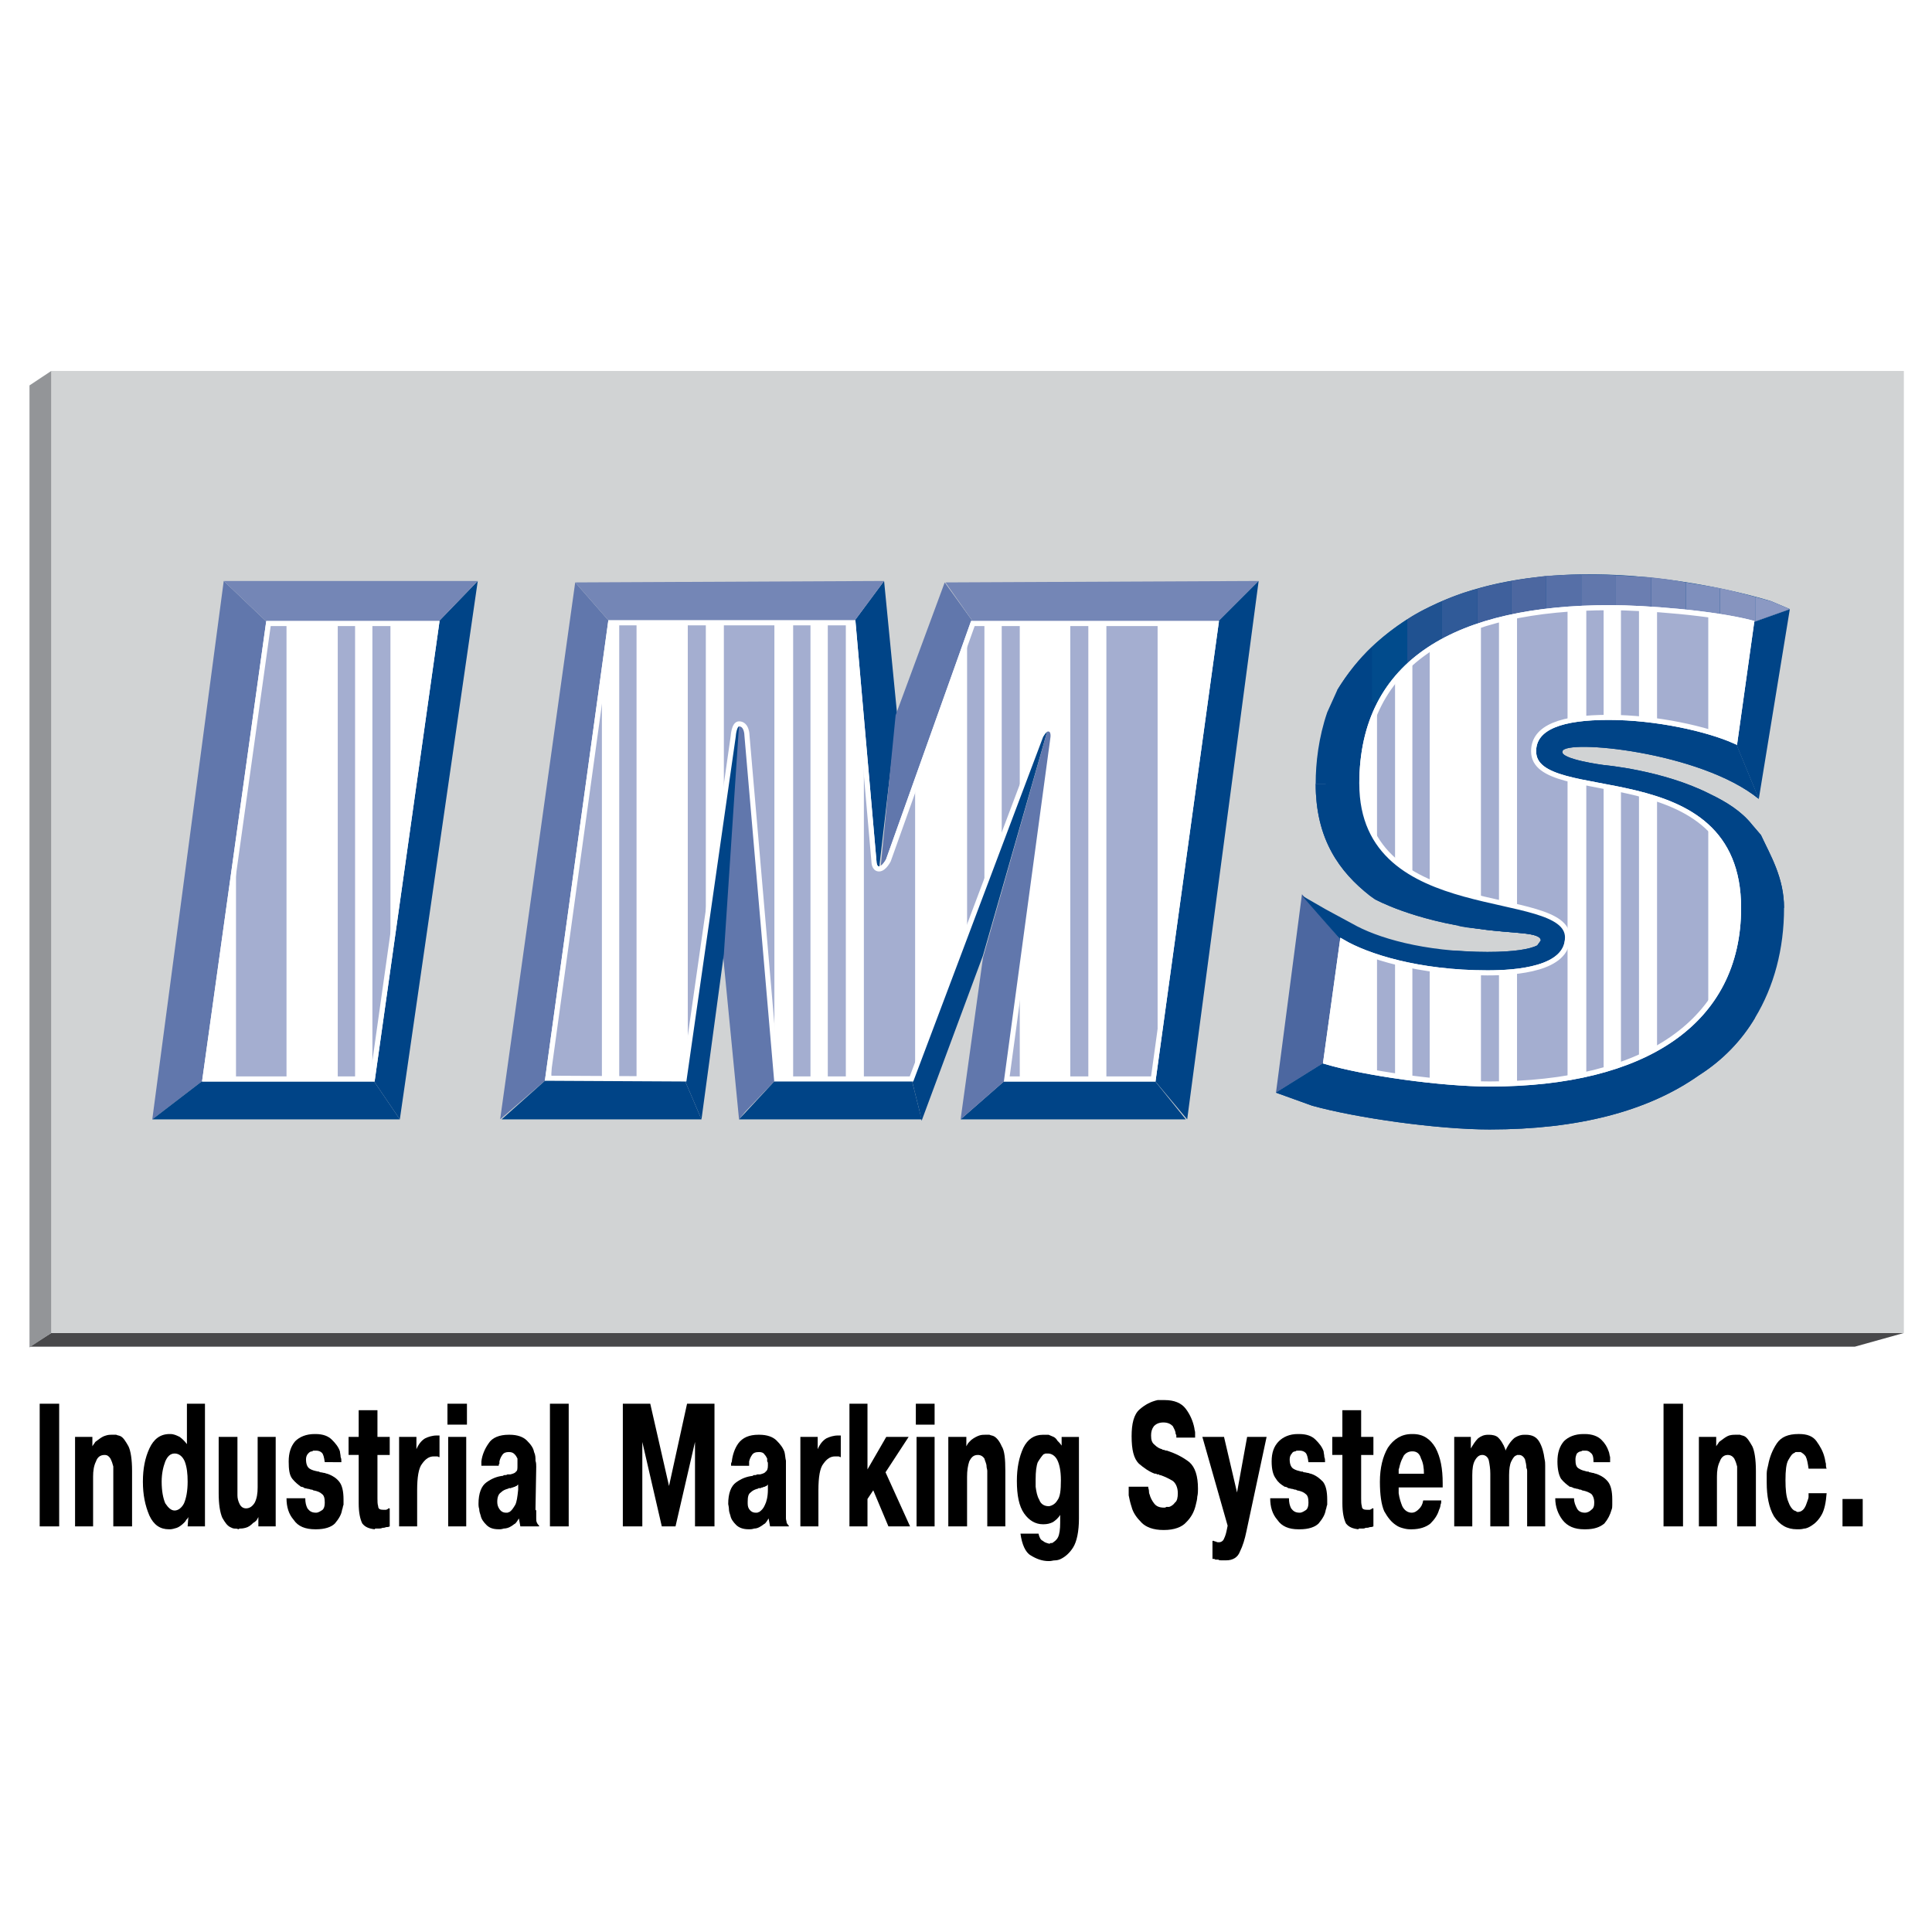 <?xml version="1.0" encoding="utf-8"?>
<!-- Generator: Adobe Illustrator 13.0.0, SVG Export Plug-In . SVG Version: 6.00 Build 14948)  -->
<!DOCTYPE svg PUBLIC "-//W3C//DTD SVG 1.0//EN" "http://www.w3.org/TR/2001/REC-SVG-20010904/DTD/svg10.dtd">
<svg version="1.0" id="Layer_1" xmlns="http://www.w3.org/2000/svg" xmlns:xlink="http://www.w3.org/1999/xlink" x="0px" y="0px"
	 width="192.744px" height="192.744px" viewBox="0 0 192.744 192.744" enable-background="new 0 0 192.744 192.744"
	 xml:space="preserve">
<g>
	<polygon fill-rule="evenodd" clip-rule="evenodd" fill="#FFFFFF" points="0,0 192.744,0 192.744,192.744 0,192.744 0,0 	"/>
	<polygon fill-rule="evenodd" clip-rule="evenodd" fill="#48484A" points="2.952,134.352 185.041,134.352 189.936,132.984 
		5.112,132.984 2.952,134.352 	"/>
	<polygon fill-rule="evenodd" clip-rule="evenodd" fill="#D1D3D4" points="5.112,132.984 189.936,132.984 189.936,37.008 
		5.112,37.008 5.112,132.984 	"/>
	<polygon fill-rule="evenodd" clip-rule="evenodd" fill="#939598" points="5.112,132.984 2.942,134.428 2.942,38.451 5.112,37.008 
		5.112,132.984 	"/>
	<polygon fill-rule="evenodd" clip-rule="evenodd" fill="#4C67A0" points="133.92,93.96 129.889,89.208 127.297,109.008 
		132.264,105.912 133.92,93.96 	"/>
	<polygon fill-rule="evenodd" clip-rule="evenodd" fill="#004487" points="173.088,73.944 174.744,62.136 178.561,60.768 
		175.465,79.704 173.088,73.944 	"/>
	<path fill-rule="evenodd" clip-rule="evenodd" fill="#004487" d="M173.088,73.944c-2.736-1.224-7.848-2.376-12.6-2.376
		c-4.607,0-7.488,0.936-7.488,3.384c0,3.744,8.496,2.736,14.615,5.76c3.24,1.584,5.832,4.464,5.832,9.864
		c0,3.384-0.863,6.336-2.447,8.711c-3.672,5.762-11.52,8.857-22.393,8.857c-4.824,0-12.455-1.08-16.344-2.232l-4.967,3.096
		l3.6,1.297c4.393,1.223,12.527,2.375,17.711,2.375c8.785,0,15.77-1.799,20.881-5.4c2.375-1.512,4.248-3.455,5.615-5.76
		c1.873-3.096,2.881-6.839,2.881-10.943c0-3.024-1.369-5.256-2.305-7.272l-0.863-1.008c-1.08-1.368-2.592-2.304-4.248-3.096
		c-4.68-2.376-10.584-2.88-10.584-2.88s-4.393-0.576-4.104-1.368c0.215-1.224,13.752,0,19.584,4.752L173.088,73.944L173.088,73.944z
		"/>
	<path fill-rule="evenodd" clip-rule="evenodd" fill="#004487" d="M177.984,90.576c0-3.024-1.369-5.256-2.305-7.272l-0.863-1.008
		c-1.08-1.368-2.592-2.304-4.248-3.096c-4.68-2.376-10.584-2.88-10.584-2.88s-4.393-0.576-4.104-1.368
		c0.215-1.224,13.752,0,19.584,4.752l-2.377-5.76c-2.736-1.224-7.848-2.376-12.6-2.376c-4.607,0-7.488,0.936-7.488,3.384
		c0,3.744,8.496,2.736,14.615,5.76c3.24,1.584,5.832,4.464,5.832,9.864H177.984L177.984,90.576z"/>
	<path fill-rule="evenodd" clip-rule="evenodd" fill="#004487" d="M175.104,101.52c-1.367,2.305-3.24,4.248-5.615,5.76
		c-5.111,3.602-12.096,5.4-20.881,5.4c-5.184,0-13.318-1.152-17.711-2.375l-3.6-1.297l4.967-3.096
		c3.889,1.152,11.52,2.232,16.344,2.232c10.873,0,18.721-3.096,22.393-8.857L175.104,101.52L175.104,101.52z"/>
	<path fill-rule="evenodd" clip-rule="evenodd" fill="#004487" d="M133.92,93.96c2.447,1.44,7.561,3.097,14.473,3.097
		c2.879,0,7.992-0.361,7.992-3.529c0-5.184-20.521-1.224-20.521-15.336c0-2.952,0.648-5.688,1.801-7.992
		c3.385-6.624,11.736-9.576,22.969-9.576c3.455,0,10.223,0.504,14.111,1.512l3.816-1.368l-1.873-0.792
		c0,0-31.535-10.08-43.271,8.856l-1.008,2.232c-0.863,2.52-1.152,5.04-1.152,7.128c0,5.544,2.377,8.784,5.4,11.16l0.504,0.36
		c0,0,3.744,2.088,10.367,2.952c3.457,0.504,6.121,0.288,6.193,1.152l-0.361,0.504c-0.719,0.36-2.23,0.648-4.967,0.648
		c-6.408,0-11.088-1.44-13.465-2.808l-2.664-1.44l-2.375-1.368L133.92,93.96L133.92,93.96z"/>
	<path fill-rule="evenodd" clip-rule="evenodd" fill="#8B99C3" d="M131.615,81.432l0.648-3.24h-1.008
		C131.256,79.344,131.4,80.424,131.615,81.432L131.615,81.432z"/>
	<path fill-rule="evenodd" clip-rule="evenodd" fill="#004487" d="M146.232,89.208l-0.721,3.168
		c0.648,0.144,1.297,0.216,2.016,0.288c3.457,0.504,6.121,0.288,6.193,1.152l-0.361,0.504c-0.719,0.36-2.23,0.648-4.967,0.648
		c-1.225,0-2.377-0.072-3.385-0.144l-0.504,2.088c1.225,0.072,2.52,0.145,3.889,0.145c2.879,0,7.992-0.361,7.992-3.529
		C156.385,90.936,151.271,90.648,146.232,89.208L146.232,89.208z"/>
	<path fill-rule="evenodd" clip-rule="evenodd" fill="#004487" d="M136.873,69.984v-5.472c-1.297,1.224-2.449,2.664-3.457,4.32
		L136.873,69.984L136.873,69.984z"/>
	<path fill-rule="evenodd" clip-rule="evenodd" fill="#014B8C" d="M140.4,66.528v-4.752c-1.225,0.792-2.449,1.728-3.527,2.736v5.472
		l0.791,0.216C138.385,68.832,139.248,67.608,140.4,66.528L140.4,66.528z"/>
	<path fill-rule="evenodd" clip-rule="evenodd" fill="#205291" d="M143.855,64.008v-4.032c-1.15,0.504-2.375,1.08-3.455,1.8v4.752
		C141.408,65.592,142.561,64.728,143.855,64.008L143.855,64.008z"/>
	<path fill-rule="evenodd" clip-rule="evenodd" fill="#305A98" d="M147.385,62.496v-3.744c-1.225,0.288-2.377,0.72-3.529,1.224
		v4.032C144.936,63.432,146.16,62.928,147.385,62.496L147.385,62.496z"/>
	<path fill-rule="evenodd" clip-rule="evenodd" fill="#3F609C" d="M150.768,61.56v-3.6c-1.152,0.216-2.303,0.432-3.383,0.792v3.744
		C148.465,62.136,149.545,61.848,150.768,61.56L150.768,61.56z"/>
	<path fill-rule="evenodd" clip-rule="evenodd" fill="#4C67A0" d="M154.225,60.984v-3.528c-1.152,0.144-2.305,0.288-3.457,0.504v3.6
		C151.848,61.344,153,61.128,154.225,60.984L154.225,60.984z"/>
	<path fill-rule="evenodd" clip-rule="evenodd" fill="#566FA7" d="M157.752,60.696v-3.384c-1.152,0-2.305,0.072-3.527,0.144v3.528
		C155.377,60.84,156.527,60.768,157.752,60.696L157.752,60.696z"/>
	<path fill-rule="evenodd" clip-rule="evenodd" fill="#6177AC" d="M161.209,60.624v-3.24c-1.08-0.072-2.305-0.072-3.457-0.072v3.384
		c0.936-0.072,1.873-0.072,2.881-0.072C160.775,60.624,160.992,60.624,161.209,60.624L161.209,60.624z"/>
	<path fill-rule="evenodd" clip-rule="evenodd" fill="#6B7EB1" d="M164.736,60.768V57.6c-1.152-0.072-2.305-0.144-3.527-0.216v3.24
		C162.217,60.624,163.439,60.696,164.736,60.768L164.736,60.768z"/>
	<path fill-rule="evenodd" clip-rule="evenodd" fill="#7486B6" d="M168.191,61.056v-2.952c-1.08-0.216-2.23-0.36-3.455-0.504v3.168
		C165.816,60.84,167.041,60.912,168.191,61.056L168.191,61.056z"/>
	<path fill-rule="evenodd" clip-rule="evenodd" fill="#7E8FBD" d="M171.576,61.488V58.68c-1.008-0.216-2.16-0.36-3.385-0.576v2.952
		C169.344,61.2,170.496,61.344,171.576,61.488L171.576,61.488z"/>
	<path fill-rule="evenodd" clip-rule="evenodd" fill="#8694BF" d="M175.104,61.992v-2.448c-0.863-0.216-2.088-0.576-3.527-0.864
		v2.808c1.152,0.216,2.232,0.36,3.168,0.648L175.104,61.992L175.104,61.992z"/>
	<path fill-rule="evenodd" clip-rule="evenodd" fill="#8B99C3" d="M175.104,59.544v2.448l3.457-1.224l-1.873-0.792
		C176.688,59.976,176.111,59.832,175.104,59.544L175.104,59.544z"/>
	
		<path fill-rule="evenodd" clip-rule="evenodd" fill="#FFFFFF" stroke="#FFFFFF" stroke-width="0.507" stroke-miterlimit="2.613" d="
		M160.633,60.624c-15.121,0-24.77,5.256-24.77,17.568c0,14.112,20.521,10.152,20.521,15.336c0,3.168-5.113,3.529-7.992,3.529
		c-6.912,0-12.025-1.657-14.473-3.097l-1.656,11.952c3.889,1.152,11.52,2.232,16.344,2.232c15.48,0,24.84-6.193,24.84-17.568
		c0-15.48-20.447-9.864-20.447-15.624c0-2.448,2.881-3.384,7.488-3.384c4.752,0,9.863,1.152,12.6,2.376l1.656-11.808
		C170.855,61.128,164.088,60.624,160.633,60.624L160.633,60.624z"/>
	<path fill-rule="evenodd" clip-rule="evenodd" fill="#004487" d="M88.2,57.96l1.296,13.248l-1.8,15.48
		c-0.504,0-0.504-0.72-0.504-0.72l-2.088-23.832L88.2,57.96L88.2,57.96z"/>
	<path fill-rule="evenodd" clip-rule="evenodd" fill="#6177AC" d="M97.2,62.208l-8.568,23.616c0,0-0.432,0.864-0.792,0.864
		l1.512-15.336l4.896-13.248L97.2,62.208L97.2,62.208z"/>
	<polygon fill-rule="evenodd" clip-rule="evenodd" fill="#6177AC" points="57.384,58.104 60.912,62.136 54.648,107.568 
		49.896,111.672 57.384,58.104 	"/>
	<polygon fill-rule="evenodd" clip-rule="evenodd" fill="#7486B6" points="94.32,58.104 97.2,62.208 121.32,62.208 125.568,57.96 
		94.32,58.104 	"/>
	<polygon fill-rule="evenodd" clip-rule="evenodd" fill="#7486B6" points="57.384,58.104 60.912,62.136 85.104,62.136 88.2,57.96 
		57.384,58.104 	"/>
	<polygon fill-rule="evenodd" clip-rule="evenodd" fill="#004487" points="100.439,107.641 95.832,111.672 118.297,111.672 
		115.057,107.641 100.439,107.641 	"/>
	<polygon fill-rule="evenodd" clip-rule="evenodd" fill="#004487" points="121.32,62.208 125.568,57.96 118.439,111.672 
		115.057,107.641 121.32,62.208 	"/>
	<polygon fill-rule="evenodd" clip-rule="evenodd" fill="#004487" points="39.888,111.672 37.152,107.641 43.56,62.208 
		47.664,57.96 39.888,111.672 	"/>
	<polygon fill-rule="evenodd" clip-rule="evenodd" fill="#6177AC" points="15.192,111.672 20.448,107.641 26.784,62.208 
		22.32,57.96 15.192,111.672 	"/>
	<polygon fill-rule="evenodd" clip-rule="evenodd" fill="#7486B6" points="22.32,57.96 26.784,62.208 43.56,62.208 47.664,57.96 
		22.32,57.96 	"/>
	<polygon fill-rule="evenodd" clip-rule="evenodd" fill="#004487" points="15.192,111.672 20.448,107.641 37.152,107.641 
		39.888,111.672 15.192,111.672 	"/>
	
		<polygon fill-rule="evenodd" clip-rule="evenodd" fill="#FFFFFF" stroke="#FFFFFF" stroke-width="0.507" stroke-miterlimit="2.613" points="
		43.56,62.208 37.152,107.641 20.448,107.641 26.784,62.208 43.56,62.208 	"/>
	
		<path fill-rule="evenodd" clip-rule="evenodd" fill="#FFFFFF" stroke="#FFFFFF" stroke-width="0.507" stroke-miterlimit="2.613" d="
		M60.912,62.136h24.192l2.088,23.832c0,0,0,0.72,0.504,0.72c0.504,0,0.936-0.864,0.936-0.864l8.424-23.616h24.264l-6.264,45.433
		h-14.617l4.609-34.057c0,0,0.143-0.864-0.504-0.864c-0.361,0-0.721,0.72-0.721,0.72l-12.888,34.201H77.472L74.52,73.368
		c0,0,0-1.152-0.792-1.152c-0.504,0-0.576,1.224-0.576,1.224l-4.896,34.201l-13.608-0.072L60.912,62.136L60.912,62.136z"/>
	<path fill-rule="evenodd" clip-rule="evenodd" fill="#004487" d="M156.385,93.528c0-5.184-20.521-1.224-20.521-15.336h-4.607
		c0,5.544,2.377,8.784,5.4,11.16l0.504,0.36c0,0,3.744,2.088,10.367,2.952c3.457,0.504,6.121,0.288,6.193,1.152L156.385,93.528
		L156.385,93.528z"/>
	<polygon fill-rule="evenodd" clip-rule="evenodd" fill="#A4AED0" points="60.048,107.568 60.048,68.112 55.008,105.119 
		55.008,107.568 60.048,107.568 	"/>
	<polygon fill-rule="evenodd" clip-rule="evenodd" fill="#A4AED0" points="115.488,104.615 115.488,62.208 110.377,62.208 
		110.377,107.641 115.057,107.641 115.488,104.615 	"/>
	<path fill-rule="evenodd" clip-rule="evenodd" fill="#A4AED0" d="M91.296,106.848V78.408l-2.664,7.416c0,0-0.432,0.864-0.936,0.864
		c-0.504,0-0.504-0.72-0.504-0.72l-1.008-11.736v33.409h4.752L91.296,106.848L91.296,106.848z"/>
	<path fill-rule="evenodd" clip-rule="evenodd" fill="#A4AED0" d="M77.256,105.336v-43.2h-5.04V79.92l0.936-6.48
		c0,0,0.072-1.224,0.576-1.224c0.792,0,0.792,1.152,0.792,1.152L77.256,105.336L77.256,105.336z"/>
	<polygon fill-rule="evenodd" clip-rule="evenodd" fill="#A4AED0" points="108.576,107.641 108.576,62.208 106.775,62.208 
		106.775,107.641 108.576,107.641 	"/>
	<path fill-rule="evenodd" clip-rule="evenodd" fill="#A4AED0" d="M101.736,107.641v-9.289l-1.297,9.289H101.736L101.736,107.641z
		 M101.736,79.056V62.208h-1.801v21.6L101.736,79.056L101.736,79.056z"/>
	<polygon fill-rule="evenodd" clip-rule="evenodd" fill="#A4AED0" points="98.209,88.344 98.209,62.208 97.056,62.208 96.48,64.008 
		96.48,93.096 98.209,88.344 	"/>
	<polygon fill-rule="evenodd" clip-rule="evenodd" fill="#A4AED0" points="84.384,107.641 84.384,62.136 82.584,62.136 
		82.584,107.641 84.384,107.641 	"/>
	<polygon fill-rule="evenodd" clip-rule="evenodd" fill="#A4AED0" points="80.856,107.641 80.856,62.136 79.128,62.136 
		79.128,107.641 80.856,107.641 	"/>
	<polygon fill-rule="evenodd" clip-rule="evenodd" fill="#A4AED0" points="70.416,92.664 70.416,62.136 68.616,62.136 
		68.616,105.119 70.416,92.664 	"/>
	<polygon fill-rule="evenodd" clip-rule="evenodd" fill="#A4AED0" points="63.504,107.641 63.504,62.136 61.776,62.136 
		61.776,107.641 63.504,107.641 	"/>
	<path fill-rule="evenodd" clip-rule="evenodd" fill="#A4AED0" d="M170.424,100.297V82.512c-1.439-1.296-3.24-2.16-5.111-2.808
		v24.911C167.4,103.393,169.057,101.951,170.424,100.297L170.424,100.297z M170.424,73.008V61.344
		c-1.729-0.288-3.455-0.432-5.111-0.576v11.16C167.111,72.216,168.912,72.576,170.424,73.008L170.424,73.008z"/>
	<path fill-rule="evenodd" clip-rule="evenodd" fill="#A4AED0" d="M156.385,107.568v-29.88c-2.018-0.504-3.385-1.224-3.385-2.736
		c0-1.656,1.225-2.592,3.385-3.024v-11.16c-1.801,0.144-3.457,0.36-5.041,0.648v29.016c2.881,0.72,5.041,1.44,5.041,3.096
		c0,2.232-2.521,3.096-5.041,3.384v11.16C153.145,108,154.801,107.855,156.385,107.568L156.385,107.568z"/>
	<path fill-rule="evenodd" clip-rule="evenodd" fill="#A4AED0" d="M163.512,105.48V79.2c-0.576-0.144-1.223-0.288-1.799-0.432
		v27.431C162.359,105.984,162.936,105.768,163.512,105.48L163.512,105.48z M163.512,71.712V60.696c-0.648,0-1.223-0.072-1.799-0.072
		V71.64C162.289,71.64,162.936,71.712,163.512,71.712L163.512,71.712z"/>
	<path fill-rule="evenodd" clip-rule="evenodd" fill="#A4AED0" d="M159.984,106.775V78.408c-0.576-0.072-1.225-0.216-1.729-0.288
		v29.089C158.832,107.064,159.408,106.92,159.984,106.775L159.984,106.775z M159.984,71.568V60.624c-0.576,0-1.152,0-1.729,0v11.088
		C158.76,71.64,159.408,71.64,159.984,71.568L159.984,71.568z"/>
	<path fill-rule="evenodd" clip-rule="evenodd" fill="#A4AED0" d="M149.545,108.145V97.057c-0.434,0-0.793,0-1.152,0
		c-0.217,0-0.432,0-0.648,0v11.088c0.287,0,0.576,0,0.863,0C148.896,108.145,149.256,108.145,149.545,108.145L149.545,108.145z
		 M149.545,90V61.848c-0.648,0.144-1.225,0.288-1.801,0.504V89.64C148.32,89.784,148.969,89.928,149.545,90L149.545,90z"/>
	<path fill-rule="evenodd" clip-rule="evenodd" fill="#A4AED0" d="M142.633,107.783V96.624c-0.576-0.072-1.152-0.144-1.729-0.288
		v11.232C141.48,107.641,142.057,107.713,142.633,107.783L142.633,107.783z M142.633,87.984V64.728
		c-0.576,0.432-1.225,0.864-1.729,1.368V87.12C141.408,87.408,142.057,87.768,142.633,87.984L142.633,87.984z"/>
	<path fill-rule="evenodd" clip-rule="evenodd" fill="#A4AED0" d="M139.176,107.352V95.976c-0.648-0.144-1.225-0.36-1.799-0.504
		v11.592C137.951,107.137,138.527,107.209,139.176,107.352L139.176,107.352z M139.176,85.896v-18c-0.719,0.864-1.295,1.8-1.799,2.88
		v13.032C137.881,84.6,138.457,85.32,139.176,85.896L139.176,85.896z"/>
	<polygon fill-rule="evenodd" clip-rule="evenodd" fill="#A4AED0" points="28.584,107.641 28.584,62.208 26.784,62.208 
		23.544,85.752 23.544,107.641 28.584,107.641 	"/>
	<polygon fill-rule="evenodd" clip-rule="evenodd" fill="#A4AED0" points="35.424,107.641 35.424,62.208 33.696,62.208 
		33.696,107.641 35.424,107.641 	"/>
	<polygon fill-rule="evenodd" clip-rule="evenodd" fill="#A4AED0" points="38.952,95.112 38.952,62.208 37.152,62.208 
		37.152,107.641 37.152,107.641 38.952,95.112 	"/>
	<path fill-rule="evenodd" clip-rule="evenodd" fill="#6177AC" d="M73.152,73.584c0,0,0.072-1.224,0.576-1.224
		c0.792,0,0.792,1.008,0.792,1.008l2.952,34.272l-3.096,3.24l-0.648,0.791L72.144,95.4L73.152,73.584L73.152,73.584z"/>
	<path fill-rule="evenodd" clip-rule="evenodd" fill="#004487" d="M73.728,72.36c-0.504,0-0.576,1.224-0.576,1.224l-4.896,34.057
		l1.512,3.527l0.216,0.504l2.232-16.488L73.728,72.36L73.728,72.36z"/>
	<path fill-rule="evenodd" clip-rule="evenodd" fill="#004487" d="M104.545,72.72c-0.361,0-0.721,0.72-0.721,0.72l-12.888,34.201
		l0.792,3.168l0.216,1.008l6.12-16.488L104.545,72.72L104.545,72.72z"/>
	<path fill-rule="evenodd" clip-rule="evenodd" fill="#6177AC" d="M104.545,72.72c0.646,0,0.504,1.008,0.504,1.008l-4.609,33.913
		l-4.607,4.031l2.232-16.128L104.545,72.72L104.545,72.72z"/>
	<polygon fill-rule="evenodd" clip-rule="evenodd" fill="#004487" points="50.04,111.672 54.648,107.568 68.256,107.641 
		69.984,111.672 50.04,111.672 	"/>
	<polygon fill-rule="evenodd" clip-rule="evenodd" fill="#004487" points="77.472,107.641 73.728,111.672 91.944,111.672 
		90.936,107.641 77.472,107.641 	"/>
	<path fill="none" stroke="#FFFFFF" stroke-width="0.507" stroke-miterlimit="2.613" d="M60.912,62.136h24.192l2.088,23.832
		c0,0,0,0.72,0.504,0.72c0.504,0,0.936-0.864,0.936-0.864l8.424-23.616h24.264l-6.264,45.433h-14.617l4.609-34.057
		c0,0,0.143-0.864-0.504-0.864c-0.361,0-0.721,0.72-0.721,0.72l-12.888,34.201H77.472L74.52,73.368c0,0,0-1.152-0.792-1.152
		c-0.504,0-0.576,1.224-0.576,1.224l-4.896,34.201l-13.608-0.072L60.912,62.136L60.912,62.136z M160.633,60.624
		c-15.121,0-24.77,5.256-24.77,17.568c0,14.112,20.521,10.152,20.521,15.336c0,3.168-5.113,3.529-7.992,3.529
		c-6.912,0-12.025-1.657-14.473-3.097l-1.656,11.952c3.889,1.152,11.52,2.232,16.344,2.232c15.48,0,24.84-6.193,24.84-17.568
		c0-15.48-20.447-9.864-20.447-15.624c0-2.448,2.881-3.384,7.488-3.384c4.752,0,9.863,1.152,12.6,2.376l1.656-11.808
		C170.855,61.128,164.088,60.624,160.633,60.624L160.633,60.624z M43.56,62.208l-6.408,45.433H20.448l6.336-45.433H43.56
		L43.56,62.208z M60.912,62.136h24.192l2.088,23.832c0,0,0,0.72,0.504,0.72c0.504,0,0.936-0.864,0.936-0.864l8.424-23.616h24.264
		l-6.264,45.433h-14.617l4.609-34.057c0,0,0.143-0.864-0.504-0.864c-0.361,0-0.721,0.72-0.721,0.72l-12.888,34.201H77.472
		L74.52,73.368c0,0,0-1.152-0.792-1.152c-0.504,0-0.576,1.224-0.576,1.224l-4.896,34.201l-13.608-0.072L60.912,62.136L60.912,62.136
		z"/>
	<polygon fill-rule="evenodd" clip-rule="evenodd" points="5.904,140.041 5.904,152.279 5.832,152.279 3.96,152.279 3.96,140.041 
		4.032,140.041 5.904,140.041 	"/>
	<path fill-rule="evenodd" clip-rule="evenodd" d="M9.216,144.287c0.072-0.143,0.216-0.287,0.288-0.432
		c0.072-0.072,0.216-0.143,0.288-0.215c0.288-0.217,0.504-0.361,0.792-0.432c0.216-0.072,0.432-0.072,0.504-0.072h0.144
		c0.072,0,0.216,0,0.36,0c0.144,0.072,0.288,0.072,0.432,0.143c0.288,0.145,0.504,0.504,0.792,1.008
		c0.216,0.434,0.36,1.297,0.36,2.449v5.543h-0.144h-1.728v-5.184c0-0.072,0-0.215,0-0.359s0-0.289,0-0.432
		c-0.072-0.289-0.144-0.504-0.288-0.793c-0.144-0.215-0.288-0.359-0.576-0.359c-0.432,0-0.72,0.215-0.864,0.648
		c-0.216,0.432-0.288,0.936-0.288,1.512v4.967H9.216H7.488v-8.928H7.56h1.656V144.287L9.216,144.287z"/>
	<path fill-rule="evenodd" clip-rule="evenodd" d="M18.72,152.279l0.072-0.936c-0.072,0.145-0.144,0.217-0.216,0.289
		c-0.072,0.143-0.144,0.215-0.216,0.287c-0.216,0.217-0.504,0.432-0.72,0.504s-0.504,0.145-0.648,0.145h-0.144
		c-0.864,0-1.512-0.432-1.944-1.369c-0.432-1.008-0.648-2.088-0.648-3.383c0-1.297,0.216-2.377,0.648-3.312
		c0.432-0.936,1.08-1.439,2.016-1.439h0.072c0.36,0,0.648,0.145,0.936,0.287c0.288,0.217,0.504,0.432,0.72,0.721v-4.031h0.072h1.728
		v12.238h-0.072H18.72L18.72,152.279z M18.72,147.816c0-0.793-0.072-1.439-0.288-2.016c-0.216-0.504-0.576-0.793-1.008-0.793
		c-0.432,0-0.72,0.289-0.936,0.793c-0.216,0.576-0.36,1.223-0.36,2.016c0,0.936,0.144,1.656,0.36,2.16
		c0.288,0.432,0.576,0.719,0.936,0.719c0.36,0,0.72-0.287,0.936-0.719C18.576,149.473,18.72,148.752,18.72,147.816L18.72,147.816z"
		/>
	<path fill-rule="evenodd" clip-rule="evenodd" d="M25.776,151.344c-0.072,0.145-0.144,0.289-0.216,0.359
		c-0.072,0.072-0.144,0.145-0.288,0.217c-0.288,0.289-0.504,0.432-0.792,0.504s-0.432,0.072-0.576,0.072l-0.144,0.072
		c-0.072-0.072-0.216-0.072-0.36-0.072c-0.144,0-0.288-0.072-0.432-0.145c-0.288-0.143-0.504-0.432-0.792-0.936
		c-0.216-0.504-0.36-1.297-0.36-2.447v-5.617h0.144h1.728v5.184c0,0.072,0,0.217,0,0.289c0,0.145,0,0.217,0,0.359
		c0,0.289,0.072,0.576,0.216,0.865c0.144,0.287,0.36,0.432,0.648,0.432c0.36,0,0.648-0.217,0.864-0.576
		c0.216-0.432,0.288-0.936,0.288-1.512v-5.041h0.072h1.728v8.928h-0.072h-1.656V151.344L25.776,151.344z"/>
	<path fill-rule="evenodd" clip-rule="evenodd" d="M30.456,149.473c0,0.432,0.072,0.719,0.216,1.008
		c0.216,0.287,0.432,0.432,0.864,0.432c0.216,0,0.432-0.145,0.648-0.289c0.144-0.143,0.216-0.359,0.216-0.719
		c0-0.432-0.072-0.721-0.288-0.863c-0.144-0.145-0.432-0.289-0.864-0.361c-0.072-0.072-0.144-0.072-0.216-0.072
		c-0.072,0-0.144-0.072-0.288-0.072c-0.072,0-0.216-0.07-0.36-0.07c-0.072-0.072-0.216-0.145-0.36-0.145
		c-0.288-0.217-0.576-0.432-0.864-0.793c-0.288-0.359-0.36-0.936-0.36-1.727c0-0.865,0.216-1.514,0.648-2.018
		c0.432-0.432,1.08-0.719,1.944-0.719h0.072c0.792,0,1.296,0.215,1.656,0.576c0.36,0.359,0.648,0.719,0.792,1.152
		c0,0.143,0.072,0.359,0.072,0.574c0.072,0.145,0.072,0.289,0.072,0.504h-0.144H32.4c-0.072-0.504-0.144-0.791-0.288-0.936
		c-0.144-0.143-0.36-0.215-0.576-0.215l0,0l0,0c-0.072,0-0.144,0-0.216,0c-0.072,0-0.144,0-0.144,0.072
		c-0.216,0-0.288,0.07-0.432,0.215s-0.216,0.359-0.216,0.576c0,0.504,0.144,0.793,0.36,0.936c0.216,0.145,0.504,0.217,0.864,0.289
		h0.072c0.072,0.072,0.144,0.072,0.144,0.072c0.144,0,0.288,0.07,0.432,0.07c0.144,0.072,0.288,0.072,0.432,0.145
		c0.36,0.145,0.72,0.359,1.008,0.721c0.288,0.359,0.432,0.936,0.432,1.799c0,0.145,0,0.289,0,0.504
		c-0.072,0.145-0.072,0.361-0.144,0.504c-0.072,0.506-0.36,0.938-0.72,1.369c-0.36,0.359-1.008,0.576-1.872,0.576h-0.072
		c-1.008,0-1.728-0.289-2.16-0.936c-0.504-0.576-0.72-1.297-0.72-2.16h0.072H30.456L30.456,149.473z"/>
	<path fill-rule="evenodd" clip-rule="evenodd" d="M34.776,143.352h1.008v-2.664h0.144h1.728v2.664h1.224v1.801h-1.224v4.32l0,0
		c0,0.287,0,0.576,0.072,0.791c0,0.289,0.216,0.359,0.504,0.359c0.144,0,0.216,0,0.288,0c0.144-0.07,0.216-0.07,0.216-0.143h0.144
		v1.799c-0.144,0.072-0.216,0.072-0.36,0.072c-0.144,0.072-0.288,0.072-0.36,0.072c-0.144,0.072-0.288,0.072-0.36,0.072
		c-0.144,0-0.216,0-0.36,0l-0.072,0.072c-0.576-0.072-0.936-0.217-1.224-0.576c-0.216-0.432-0.36-1.08-0.36-2.016v-4.824h-1.008
		V143.352L34.776,143.352z"/>
	<path fill-rule="evenodd" clip-rule="evenodd" d="M43.848,145.367h-0.072c-0.072-0.07-0.144-0.07-0.216-0.07c0,0-0.072,0-0.144,0
		h-0.072h-0.072c-0.432,0-0.792,0.215-1.152,0.719c-0.36,0.432-0.504,1.369-0.504,2.664v3.6h-0.072h-1.728v-8.928h0.072h1.656v1.225
		c0.216-0.504,0.504-0.863,0.864-1.08c0.288-0.145,0.72-0.287,1.152-0.287h0.072h0.216V145.367L43.848,145.367z"/>
	<path fill-rule="evenodd" clip-rule="evenodd" d="M46.512,143.352v8.928H46.44h-1.728v-8.928h0.072H46.512L46.512,143.352z
		 M44.64,140.041h0.144h1.8v2.088H46.44h-1.8V140.041L44.64,140.041z"/>
	<path fill-rule="evenodd" clip-rule="evenodd" d="M48.024,146.232c0-0.072,0-0.145,0-0.217s0-0.145,0-0.215
		c0.072-0.648,0.36-1.297,0.72-1.801c0.36-0.576,1.08-0.863,2.016-0.863h0.072c0.792,0,1.368,0.215,1.728,0.576
		c0.36,0.359,0.648,0.719,0.72,1.15c0.144,0.289,0.144,0.576,0.144,0.865c0.072,0.215,0.072,0.432,0.072,0.576
		c0,0.072,0,0.072,0,0.072l0,0l-0.072,4.104v0.072v0.07l0,0c0,0,0,0,0.072,0.072v0.072c0,0.072,0,0.145,0,0.289
		c0,0.072,0,0.143,0,0.215s0,0.145,0,0.217c0,0.145,0,0.287,0.072,0.432c0.072,0.145,0.144,0.217,0.216,0.289v0.07h-0.072h-1.8
		l-0.144-0.791c-0.144,0.215-0.216,0.359-0.36,0.504c-0.144,0.072-0.288,0.217-0.432,0.287c-0.216,0.145-0.504,0.217-0.72,0.217
		c-0.216,0.072-0.36,0.072-0.36,0.072h-0.144c-0.576,0-0.936-0.145-1.224-0.432c-0.288-0.289-0.504-0.576-0.576-0.938
		c-0.072-0.215-0.144-0.432-0.144-0.646c-0.072-0.217-0.072-0.434-0.072-0.504c0-1.08,0.288-1.801,0.792-2.16
		c0.504-0.361,1.008-0.576,1.584-0.648c0.072,0,0.072,0,0.072,0c0.072-0.072,0.072-0.072,0.072-0.072c0.144,0,0.288,0,0.36-0.072
		c0.072,0,0.216,0,0.288,0c0.288-0.072,0.504-0.145,0.576-0.287c0.144-0.072,0.144-0.289,0.144-0.576l0,0c0-0.072,0-0.072,0-0.072
		c0-0.072,0-0.072,0-0.072v-0.072c0-0.072,0-0.145,0-0.215c0-0.072,0-0.217,0-0.289c-0.072-0.145-0.144-0.287-0.288-0.432
		s-0.288-0.217-0.576-0.217s-0.504,0.072-0.648,0.289c-0.144,0.215-0.216,0.359-0.288,0.648c0,0.07,0,0.143,0,0.215
		c-0.072,0.072-0.072,0.145-0.072,0.217H49.68H48.024L48.024,146.232z M51.696,148.104c-0.072,0.072-0.144,0.072-0.144,0.145
		c-0.072,0-0.144,0-0.144,0.072c-0.072,0-0.144,0-0.216,0.072c-0.072,0-0.144,0-0.216,0.072h-0.072h-0.072c-0.072,0-0.072,0-0.072,0
		c-0.072,0.07-0.072,0.07-0.144,0.07c-0.216,0.072-0.432,0.145-0.648,0.361c-0.216,0.145-0.36,0.432-0.36,0.936
		c0,0.287,0.072,0.504,0.216,0.721c0.144,0.215,0.36,0.359,0.648,0.359c0.072,0,0.072,0,0.144,0c0.072,0,0.144-0.072,0.216-0.072
		c0.216-0.145,0.36-0.359,0.576-0.721c0.144-0.287,0.216-0.791,0.288-1.512V148.104L51.696,148.104z"/>
	<polygon fill-rule="evenodd" clip-rule="evenodd" points="56.736,140.041 56.736,152.279 56.592,152.279 54.864,152.279 
		54.864,140.041 55.008,140.041 56.736,140.041 	"/>
	<polygon fill-rule="evenodd" clip-rule="evenodd" points="64.08,143.855 64.08,152.279 64.008,152.279 62.136,152.279 
		62.136,140.041 62.208,140.041 64.872,140.041 66.744,148.248 68.544,140.041 68.688,140.041 71.28,140.041 71.28,152.279 
		71.208,152.279 69.336,152.279 69.336,143.855 67.392,152.279 67.32,152.279 66.024,152.279 64.08,143.855 	"/>
	<path fill-rule="evenodd" clip-rule="evenodd" d="M72.936,146.232c0-0.072,0-0.145,0-0.217s0.072-0.145,0.072-0.215
		c0.072-0.648,0.288-1.297,0.648-1.801c0.432-0.576,1.08-0.863,2.016-0.863h0.072c0.792,0,1.368,0.215,1.728,0.576
		c0.36,0.359,0.648,0.719,0.792,1.15c0.072,0.289,0.072,0.576,0.144,0.865c0,0.215,0,0.432,0,0.576c0,0.072,0,0.072,0,0.072l0,0
		v4.104v0.072v0.07l0,0c0,0,0,0,0,0.072v0.072c0,0.072,0,0.145,0,0.289c0,0.072,0,0.143,0,0.215s0,0.145,0,0.217
		c0,0.145,0.072,0.287,0.072,0.432c0.072,0.145,0.144,0.217,0.216,0.289v0.07h-0.072h-1.8l-0.144-0.791
		c-0.144,0.215-0.216,0.359-0.36,0.504c-0.144,0.072-0.288,0.217-0.432,0.287c-0.216,0.145-0.432,0.217-0.648,0.217
		c-0.216,0.072-0.36,0.072-0.432,0.072h-0.144c-0.504,0-0.936-0.145-1.224-0.432c-0.288-0.289-0.504-0.576-0.576-0.938
		c-0.072-0.215-0.144-0.432-0.144-0.646c0-0.217-0.072-0.434-0.072-0.504c0-1.08,0.288-1.801,0.792-2.16
		c0.504-0.361,1.008-0.576,1.656-0.648l0,0c0.072-0.072,0.072-0.072,0.072-0.072c0.144,0,0.288,0,0.36-0.072
		c0.144,0,0.216,0,0.288,0c0.288-0.072,0.504-0.145,0.576-0.287c0.144-0.072,0.216-0.289,0.216-0.576l0,0c0-0.072,0-0.072,0-0.072
		c0-0.072,0-0.072,0-0.072v-0.072c0-0.072,0-0.145-0.072-0.215c0-0.072,0-0.217,0-0.289c-0.072-0.145-0.144-0.287-0.288-0.432
		c-0.072-0.145-0.288-0.217-0.504-0.217c-0.36,0-0.576,0.072-0.72,0.289c-0.144,0.215-0.216,0.359-0.288,0.648
		c0,0.07,0,0.143,0,0.215s0,0.145,0,0.217h-0.144H72.936L72.936,146.232z M76.608,148.104c-0.072,0.072-0.072,0.072-0.144,0.145
		c-0.072,0-0.072,0-0.144,0.072c-0.072,0-0.144,0-0.216,0.072c-0.072,0-0.144,0-0.216,0.072c0,0,0,0-0.072,0h-0.072h-0.072
		c-0.072,0.07-0.072,0.07-0.144,0.07c-0.216,0.072-0.432,0.145-0.648,0.361c-0.216,0.145-0.288,0.432-0.288,0.936
		c0,0.287,0,0.504,0.144,0.721c0.144,0.215,0.36,0.359,0.648,0.359c0.072,0,0.144,0,0.144,0c0.072,0,0.144-0.072,0.216-0.072
		c0.216-0.145,0.432-0.359,0.576-0.721c0.144-0.287,0.288-0.791,0.288-1.512V148.104L76.608,148.104z"/>
	<path fill-rule="evenodd" clip-rule="evenodd" d="M83.88,145.367h-0.072c-0.072-0.07-0.144-0.07-0.216-0.07c0,0-0.072,0-0.144,0
		h-0.072h-0.072c-0.432,0-0.792,0.215-1.152,0.719c-0.36,0.432-0.504,1.369-0.504,2.664v3.6h-0.072h-1.728v-8.928h0.072h1.656v1.225
		c0.216-0.504,0.504-0.863,0.864-1.08c0.288-0.145,0.72-0.287,1.152-0.287h0.072h0.216V145.367L83.88,145.367z"/>
	<polygon fill-rule="evenodd" clip-rule="evenodd" points="88.416,143.352 88.56,143.352 90.648,143.352 88.344,146.881 
		90.792,152.279 90.72,152.279 88.632,152.279 87.12,148.68 86.544,149.545 86.544,152.279 86.472,152.279 84.744,152.279 
		84.744,140.041 84.816,140.041 86.544,140.041 86.544,146.592 88.416,143.352 	"/>
	<path fill-rule="evenodd" clip-rule="evenodd" d="M93.24,143.352v8.928h-0.144H91.44v-8.928h0.072H93.24L93.24,143.352z
		 M91.368,140.041h0.144h1.728v2.088h-0.072h-1.8V140.041L91.368,140.041z"/>
	<path fill-rule="evenodd" clip-rule="evenodd" d="M96.408,144.287c0.072-0.143,0.144-0.287,0.288-0.432
		c0.072-0.072,0.144-0.143,0.216-0.215c0.288-0.217,0.576-0.361,0.792-0.432c0.216-0.072,0.433-0.072,0.575-0.072h0.072
		c0.145,0,0.289,0,0.361,0c0.143,0.072,0.287,0.072,0.432,0.143c0.287,0.145,0.576,0.504,0.791,1.008
		c0.289,0.434,0.361,1.297,0.361,2.449v5.543h-0.072h-1.729v-5.184c0-0.072,0-0.215,0-0.359s-0.072-0.289-0.072-0.432
		c0-0.289-0.145-0.504-0.215-0.793c-0.145-0.215-0.361-0.359-0.649-0.359c-0.432,0-0.648,0.215-0.864,0.648
		c-0.144,0.432-0.216,0.936-0.216,1.512v4.967h-0.144h-1.728v-8.928h0.144h1.656V144.287L96.408,144.287z"/>
	<path fill-rule="evenodd" clip-rule="evenodd" d="M103.607,153c0.072,0.359,0.217,0.648,0.434,0.721
		c0.143,0.143,0.359,0.215,0.646,0.287c0.072,0,0.072-0.072,0.145-0.072s0.145,0,0.145,0c0.215-0.143,0.432-0.287,0.576-0.576
		c0.143-0.287,0.215-0.791,0.215-1.439v-0.791c-0.215,0.359-0.504,0.574-0.719,0.719c-0.289,0.145-0.576,0.217-0.938,0.217h-0.07
		c-0.721,0-1.369-0.361-1.873-1.08c-0.504-0.721-0.721-1.801-0.721-3.24c0-1.297,0.217-2.377,0.648-3.312
		c0.432-0.863,1.08-1.295,1.945-1.295h0.143c0.145,0,0.289,0,0.432,0c0.145,0.072,0.361,0.143,0.506,0.215
		c0.143,0.072,0.287,0.217,0.359,0.361c0.145,0.143,0.287,0.287,0.432,0.504v-0.865h0.072h1.656v8.137
		c0,1.295-0.217,2.305-0.576,2.879c-0.359,0.576-0.793,0.938-1.225,1.152c-0.145,0.072-0.359,0.145-0.576,0.145
		c-0.215,0-0.359,0.072-0.576,0.072h-0.072c-0.646,0-1.223-0.217-1.799-0.576c-0.504-0.289-0.865-1.08-1.008-2.16h0.143H103.607
		L103.607,153z M104.615,150.264L104.615,150.264h0.072c0.289-0.072,0.576-0.215,0.793-0.576c0.287-0.359,0.359-1.008,0.359-2.016
		c0-0.936-0.145-1.584-0.359-2.016c-0.217-0.432-0.576-0.648-0.936-0.648c-0.072,0-0.072,0-0.217,0
		c-0.072,0-0.145,0.072-0.217,0.072c-0.143,0.145-0.359,0.432-0.574,0.791c-0.145,0.361-0.217,0.938-0.217,1.729
		c0,0.145,0,0.289,0,0.361c0,0.143,0,0.287,0,0.359c0.072,0.504,0.145,0.936,0.359,1.295
		C103.824,150.049,104.184,150.264,104.615,150.264L104.615,150.264z"/>
	<path fill-rule="evenodd" clip-rule="evenodd" d="M114.553,148.32v0.072c0,0.072,0.072,0.215,0.072,0.359
		c0,0.072,0,0.217,0.07,0.359c0.072,0.289,0.217,0.576,0.434,0.865c0.215,0.287,0.504,0.432,1.008,0.432
		c0.072,0,0.143,0,0.215-0.072c0.145,0,0.217,0,0.289,0c0.215-0.072,0.432-0.217,0.576-0.432c0.215-0.145,0.287-0.504,0.287-0.936
		c0-0.576-0.215-1.008-0.504-1.225c-0.359-0.217-0.791-0.432-1.225-0.576c-0.07,0-0.143,0-0.143-0.072c-0.072,0-0.145,0-0.145,0
		c-0.072,0-0.145-0.072-0.145-0.072c-0.072,0-0.072,0-0.145,0c-0.574-0.215-1.078-0.576-1.584-1.008
		c-0.504-0.504-0.719-1.367-0.719-2.736c0-1.223,0.215-2.16,0.791-2.664s1.152-0.791,1.801-0.936c0.145,0,0.217,0,0.287,0
		c0.145,0,0.217,0,0.361,0h0.072c0.936,0,1.654,0.289,2.088,0.865c0.432,0.574,0.719,1.223,0.863,1.943
		c0,0.145,0.072,0.287,0.072,0.432s0,0.289,0,0.504h-0.072h-1.801c0-0.072,0-0.145,0-0.215c0,0,0-0.072-0.07-0.145
		c0-0.289-0.145-0.504-0.289-0.793c-0.217-0.215-0.504-0.359-0.936-0.359s-0.721,0.145-0.936,0.359
		c-0.217,0.289-0.289,0.576-0.289,0.938c0,0.432,0.072,0.719,0.359,0.936c0.217,0.215,0.434,0.359,0.721,0.432
		c0.072,0.072,0.145,0.072,0.217,0.072c0.143,0.072,0.215,0.072,0.287,0.072c0.865,0.287,1.584,0.646,2.232,1.15
		c0.576,0.506,0.863,1.369,0.863,2.664c0,0.217,0,0.506-0.072,0.793c0,0.217-0.07,0.504-0.143,0.791
		c-0.145,0.648-0.432,1.225-0.938,1.729c-0.432,0.504-1.223,0.793-2.23,0.793h-0.072c-1.008,0-1.729-0.289-2.16-0.721
		c-0.504-0.504-0.863-1.008-1.008-1.584c-0.145-0.432-0.217-0.791-0.289-1.152c0-0.359,0-0.648,0-0.863h0.072H114.553
		L114.553,148.32z"/>
	<path fill-rule="evenodd" clip-rule="evenodd" d="M120.961,155.52v-1.799h0.143c0.072,0.072,0.145,0.072,0.217,0.072
		c0.072,0.07,0.145,0.07,0.287,0.07c0.217,0,0.434-0.143,0.504-0.359c0.145-0.287,0.217-0.576,0.289-0.936l0.072-0.359l-2.521-8.857
		h0.145h2.016l1.297,5.545l1.008-5.545h0.072h1.871l-2.016,9.432c-0.145,0.721-0.359,1.441-0.648,2.018
		c-0.215,0.576-0.719,0.863-1.367,0.863h-0.145c-0.072,0-0.072,0-0.143,0c-0.072,0-0.145,0-0.217,0s-0.217,0-0.287-0.072
		c-0.145,0-0.217,0-0.289,0c-0.072-0.072-0.145-0.072-0.145-0.072C121.031,155.52,121.031,155.52,120.961,155.52L120.961,155.52
		L120.961,155.52z"/>
	<path fill-rule="evenodd" clip-rule="evenodd" d="M128.592,149.473c0,0.432,0.072,0.719,0.217,1.008
		c0.215,0.287,0.432,0.432,0.863,0.432c0.217,0,0.432-0.145,0.648-0.289c0.145-0.143,0.217-0.359,0.217-0.719
		c0-0.432-0.072-0.721-0.289-0.863c-0.145-0.145-0.432-0.289-0.863-0.361c-0.072-0.072-0.145-0.072-0.217-0.072
		s-0.145-0.072-0.287-0.072c-0.072,0-0.217-0.07-0.361-0.07c-0.072-0.072-0.215-0.145-0.359-0.145
		c-0.359-0.217-0.648-0.432-0.863-0.793c-0.289-0.359-0.434-0.936-0.434-1.727c0-0.865,0.217-1.514,0.721-2.018
		c0.432-0.432,1.08-0.719,1.873-0.719h0.143c0.793,0,1.297,0.215,1.656,0.576c0.359,0.359,0.648,0.719,0.793,1.152
		c0,0.143,0.072,0.359,0.072,0.574c0.07,0.145,0.07,0.289,0.07,0.504h-0.143h-1.512c-0.072-0.504-0.145-0.791-0.289-0.936
		c-0.145-0.143-0.359-0.215-0.576-0.215l0,0l0,0c-0.072,0-0.145,0-0.215,0c-0.072,0-0.145,0-0.217,0.072
		c-0.145,0-0.289,0.07-0.359,0.215c-0.145,0.145-0.217,0.359-0.217,0.576c0,0.504,0.145,0.793,0.359,0.936
		c0.217,0.145,0.504,0.217,0.793,0.289c0.072,0,0.145,0,0.145,0c0.07,0.072,0.143,0.072,0.143,0.072c0.145,0,0.289,0.07,0.434,0.07
		c0.143,0.072,0.287,0.072,0.432,0.145c0.359,0.145,0.646,0.359,1.008,0.721c0.287,0.359,0.432,0.936,0.432,1.799
		c0,0.145,0,0.289,0,0.504c-0.072,0.145-0.072,0.361-0.145,0.504c-0.072,0.506-0.359,0.938-0.719,1.369
		c-0.361,0.359-1.008,0.576-1.873,0.576h-0.145c-0.936,0-1.654-0.289-2.088-0.936c-0.504-0.576-0.719-1.297-0.719-2.16h0.072
		H128.592L128.592,149.473z"/>
	<path fill-rule="evenodd" clip-rule="evenodd" d="M132.912,143.352h1.008v-2.664h0.145h1.729v2.664h1.223v1.801h-1.223v4.32l0,0
		c0,0.287,0,0.576,0.07,0.791c0,0.289,0.217,0.359,0.504,0.359c0.145,0,0.217,0,0.289,0c0.145-0.07,0.217-0.07,0.217-0.143h0.143
		v1.799c-0.143,0.072-0.287,0.072-0.359,0.072c-0.145,0.072-0.289,0.072-0.432,0.072c-0.072,0.072-0.217,0.072-0.289,0.072
		c-0.143,0-0.215,0-0.359,0l-0.072,0.072c-0.576-0.072-0.936-0.217-1.225-0.576c-0.215-0.432-0.359-1.08-0.359-2.016v-4.824h-1.008
		V143.352L132.912,143.352z"/>
	<path fill-rule="evenodd" clip-rule="evenodd" d="M143.783,149.688c0,0.145,0,0.289-0.07,0.432c0,0.145-0.072,0.361-0.145,0.504
		c-0.145,0.506-0.432,0.938-0.863,1.369c-0.434,0.359-1.08,0.576-1.873,0.576h-0.145c-0.072,0-0.287,0-0.576-0.072
		c-0.287-0.072-0.574-0.145-0.863-0.359c-0.432-0.289-0.791-0.721-1.152-1.369c-0.287-0.648-0.432-1.656-0.432-2.951
		c0-1.369,0.287-2.52,0.793-3.385c0.574-0.863,1.367-1.367,2.375-1.367h0.145c1.008,0,1.729,0.504,2.232,1.367
		c0.504,0.936,0.719,2.088,0.719,3.529v0.432h-4.391c0,0.072,0,0.215,0,0.287s0,0.217,0,0.289c0.07,0.504,0.215,0.936,0.359,1.295
		c0.215,0.432,0.576,0.648,0.936,0.648c0.289,0,0.504-0.145,0.721-0.359c0.215-0.217,0.359-0.434,0.432-0.865h0.072H143.783
		L143.783,149.688z M142.057,147.023c0-0.576-0.072-1.08-0.289-1.512c-0.143-0.504-0.432-0.719-0.863-0.719
		c-0.359,0-0.648,0.143-0.863,0.432c-0.145,0.287-0.289,0.576-0.361,0.863c-0.072,0.217-0.072,0.359-0.143,0.504
		c0,0.145,0,0.289,0,0.432H142.057L142.057,147.023z"/>
	<path fill-rule="evenodd" clip-rule="evenodd" d="M146.736,143.352v1.152c0.215-0.359,0.432-0.721,0.721-1.008
		c0.287-0.217,0.574-0.359,1.008-0.359h0.072c0.359,0,0.719,0.072,0.936,0.287c0.215,0.217,0.359,0.432,0.504,0.721
		c0.072,0.072,0.072,0.215,0.145,0.287c0,0.072,0.07,0.145,0.07,0.289c0.289-0.648,0.648-1.08,0.938-1.297
		c0.359-0.215,0.646-0.287,0.936-0.287h0.145c0.646,0,1.08,0.215,1.367,0.719s0.432,1.08,0.504,1.656
		c0.072,0.289,0.072,0.504,0.072,0.721c0,0.215,0,0.432,0,0.648v5.398h-0.072h-1.729v-5.256c0-0.072,0-0.143,0-0.287
		c0-0.072,0-0.145-0.072-0.289c0-0.287-0.07-0.576-0.143-0.863c-0.145-0.287-0.361-0.432-0.576-0.432c-0.072,0-0.145,0-0.217,0
		c0,0-0.072,0.072-0.145,0.072c-0.143,0.072-0.287,0.287-0.432,0.576c-0.143,0.287-0.215,0.791-0.215,1.367v5.111h-0.145h-1.729
		v-5.256c0-0.504-0.072-0.936-0.143-1.295c-0.072-0.361-0.361-0.576-0.648-0.576c-0.289,0-0.504,0.145-0.721,0.504
		s-0.287,0.863-0.287,1.512v5.111h-0.072h-1.729v-8.928h0.072H146.736L146.736,143.352z"/>
	<path fill-rule="evenodd" clip-rule="evenodd" d="M157.031,149.473c0,0.432,0.145,0.719,0.289,1.008
		c0.145,0.287,0.432,0.432,0.791,0.432c0.289,0,0.504-0.145,0.648-0.289c0.217-0.143,0.289-0.359,0.289-0.719
		c0-0.432-0.145-0.721-0.289-0.863c-0.215-0.145-0.504-0.289-0.936-0.361c-0.072-0.072-0.145-0.072-0.217-0.072
		c-0.07,0-0.143-0.072-0.215-0.072c-0.145,0-0.217-0.07-0.361-0.07c-0.143-0.072-0.287-0.145-0.432-0.145
		c-0.287-0.217-0.576-0.432-0.863-0.793c-0.217-0.359-0.359-0.936-0.359-1.727c0-0.865,0.215-1.514,0.646-2.018
		c0.434-0.432,1.08-0.719,1.945-0.719h0.143c0.721,0,1.297,0.215,1.656,0.576c0.361,0.359,0.576,0.719,0.721,1.152
		c0.072,0.143,0.072,0.359,0.145,0.574c0,0.145,0,0.289,0,0.504h-0.072h-1.584c0-0.504-0.072-0.791-0.289-0.936
		c-0.143-0.143-0.287-0.215-0.504-0.215c0,0,0,0-0.072,0l0,0c-0.07,0-0.07,0-0.143,0s-0.145,0-0.217,0.072
		c-0.145,0-0.287,0.07-0.432,0.215c-0.072,0.145-0.145,0.359-0.145,0.576c0,0.504,0.072,0.793,0.361,0.936
		c0.215,0.145,0.504,0.217,0.791,0.289c0.072,0,0.072,0,0.145,0c0.072,0.072,0.072,0.072,0.143,0.072c0.072,0,0.217,0.07,0.361,0.07
		c0.145,0.072,0.287,0.072,0.432,0.145c0.359,0.145,0.721,0.359,1.008,0.721c0.289,0.359,0.432,0.936,0.432,1.799
		c0,0.145,0,0.289,0,0.504c0,0.145,0,0.361-0.072,0.504c-0.143,0.506-0.359,0.938-0.719,1.369c-0.432,0.359-1.008,0.576-1.873,0.576
		h-0.143c-0.938,0-1.656-0.289-2.16-0.936c-0.434-0.576-0.721-1.297-0.721-2.16h0.145H157.031L157.031,149.473z"/>
	<polygon fill-rule="evenodd" clip-rule="evenodd" points="167.904,140.041 167.904,152.279 167.832,152.279 165.961,152.279 
		165.961,140.041 166.031,140.041 167.904,140.041 	"/>
	<path fill-rule="evenodd" clip-rule="evenodd" d="M171.217,144.287c0.072-0.143,0.215-0.287,0.287-0.432
		c0.072-0.072,0.217-0.143,0.289-0.215c0.287-0.217,0.504-0.361,0.719-0.432c0.289-0.072,0.432-0.072,0.576-0.072h0.145
		c0.072,0,0.215,0,0.359,0c0.145,0.072,0.289,0.072,0.432,0.143c0.289,0.145,0.504,0.504,0.793,1.008
		c0.215,0.434,0.359,1.297,0.359,2.449v5.543h-0.145h-1.727v-5.184c0-0.072,0-0.215,0-0.359s0-0.289,0-0.432
		c-0.072-0.289-0.145-0.504-0.289-0.793c-0.143-0.215-0.359-0.359-0.648-0.359c-0.359,0-0.646,0.215-0.791,0.648
		c-0.217,0.432-0.287,0.936-0.287,1.512v4.967h-0.072h-1.729v-8.928h0.072h1.656V144.287L171.217,144.287z"/>
	<path fill-rule="evenodd" clip-rule="evenodd" d="M182.232,148.969c-0.072,0.936-0.217,1.654-0.504,2.16
		c-0.289,0.504-0.648,0.863-1.008,1.08c-0.217,0.143-0.504,0.287-0.721,0.287c-0.287,0.072-0.432,0.072-0.576,0.072h-0.145
		c-1.008,0-1.727-0.432-2.303-1.297c-0.504-0.863-0.721-2.016-0.721-3.383c0-0.289,0-0.576,0-0.865c0-0.287,0.072-0.576,0.145-0.863
		c0.145-0.793,0.432-1.512,0.863-2.16s1.152-0.936,2.16-0.936h0.072c0.793,0,1.367,0.215,1.729,0.719
		c0.359,0.504,0.648,1.01,0.791,1.584c0.072,0.217,0.072,0.434,0.145,0.648c0,0.145,0,0.361,0.072,0.504h-0.145h-1.656
		c-0.072-0.504-0.143-0.936-0.287-1.223c-0.145-0.217-0.361-0.361-0.504-0.434c-0.072,0-0.072,0-0.145,0h-0.072
		c-0.072,0-0.145,0-0.215,0c-0.072,0-0.145,0-0.145,0.072c-0.289,0.072-0.432,0.361-0.648,0.721s-0.287,1.08-0.287,2.016
		s0.07,1.656,0.287,2.16c0.145,0.432,0.359,0.721,0.576,0.863c0.072,0,0.145,0.072,0.217,0.072c0,0.072,0.07,0.072,0.143,0.072
		c0.289,0,0.504-0.145,0.648-0.359c0.145-0.217,0.217-0.432,0.289-0.648c0.07-0.217,0.143-0.359,0.143-0.504
		c0-0.217,0-0.287,0-0.359h0.145H182.232L182.232,148.969z"/>
	<polygon fill-rule="evenodd" clip-rule="evenodd" points="183.816,149.545 183.961,149.545 185.832,149.545 185.832,152.279 
		185.688,152.279 183.816,152.279 183.816,149.545 	"/>
</g>
</svg>
